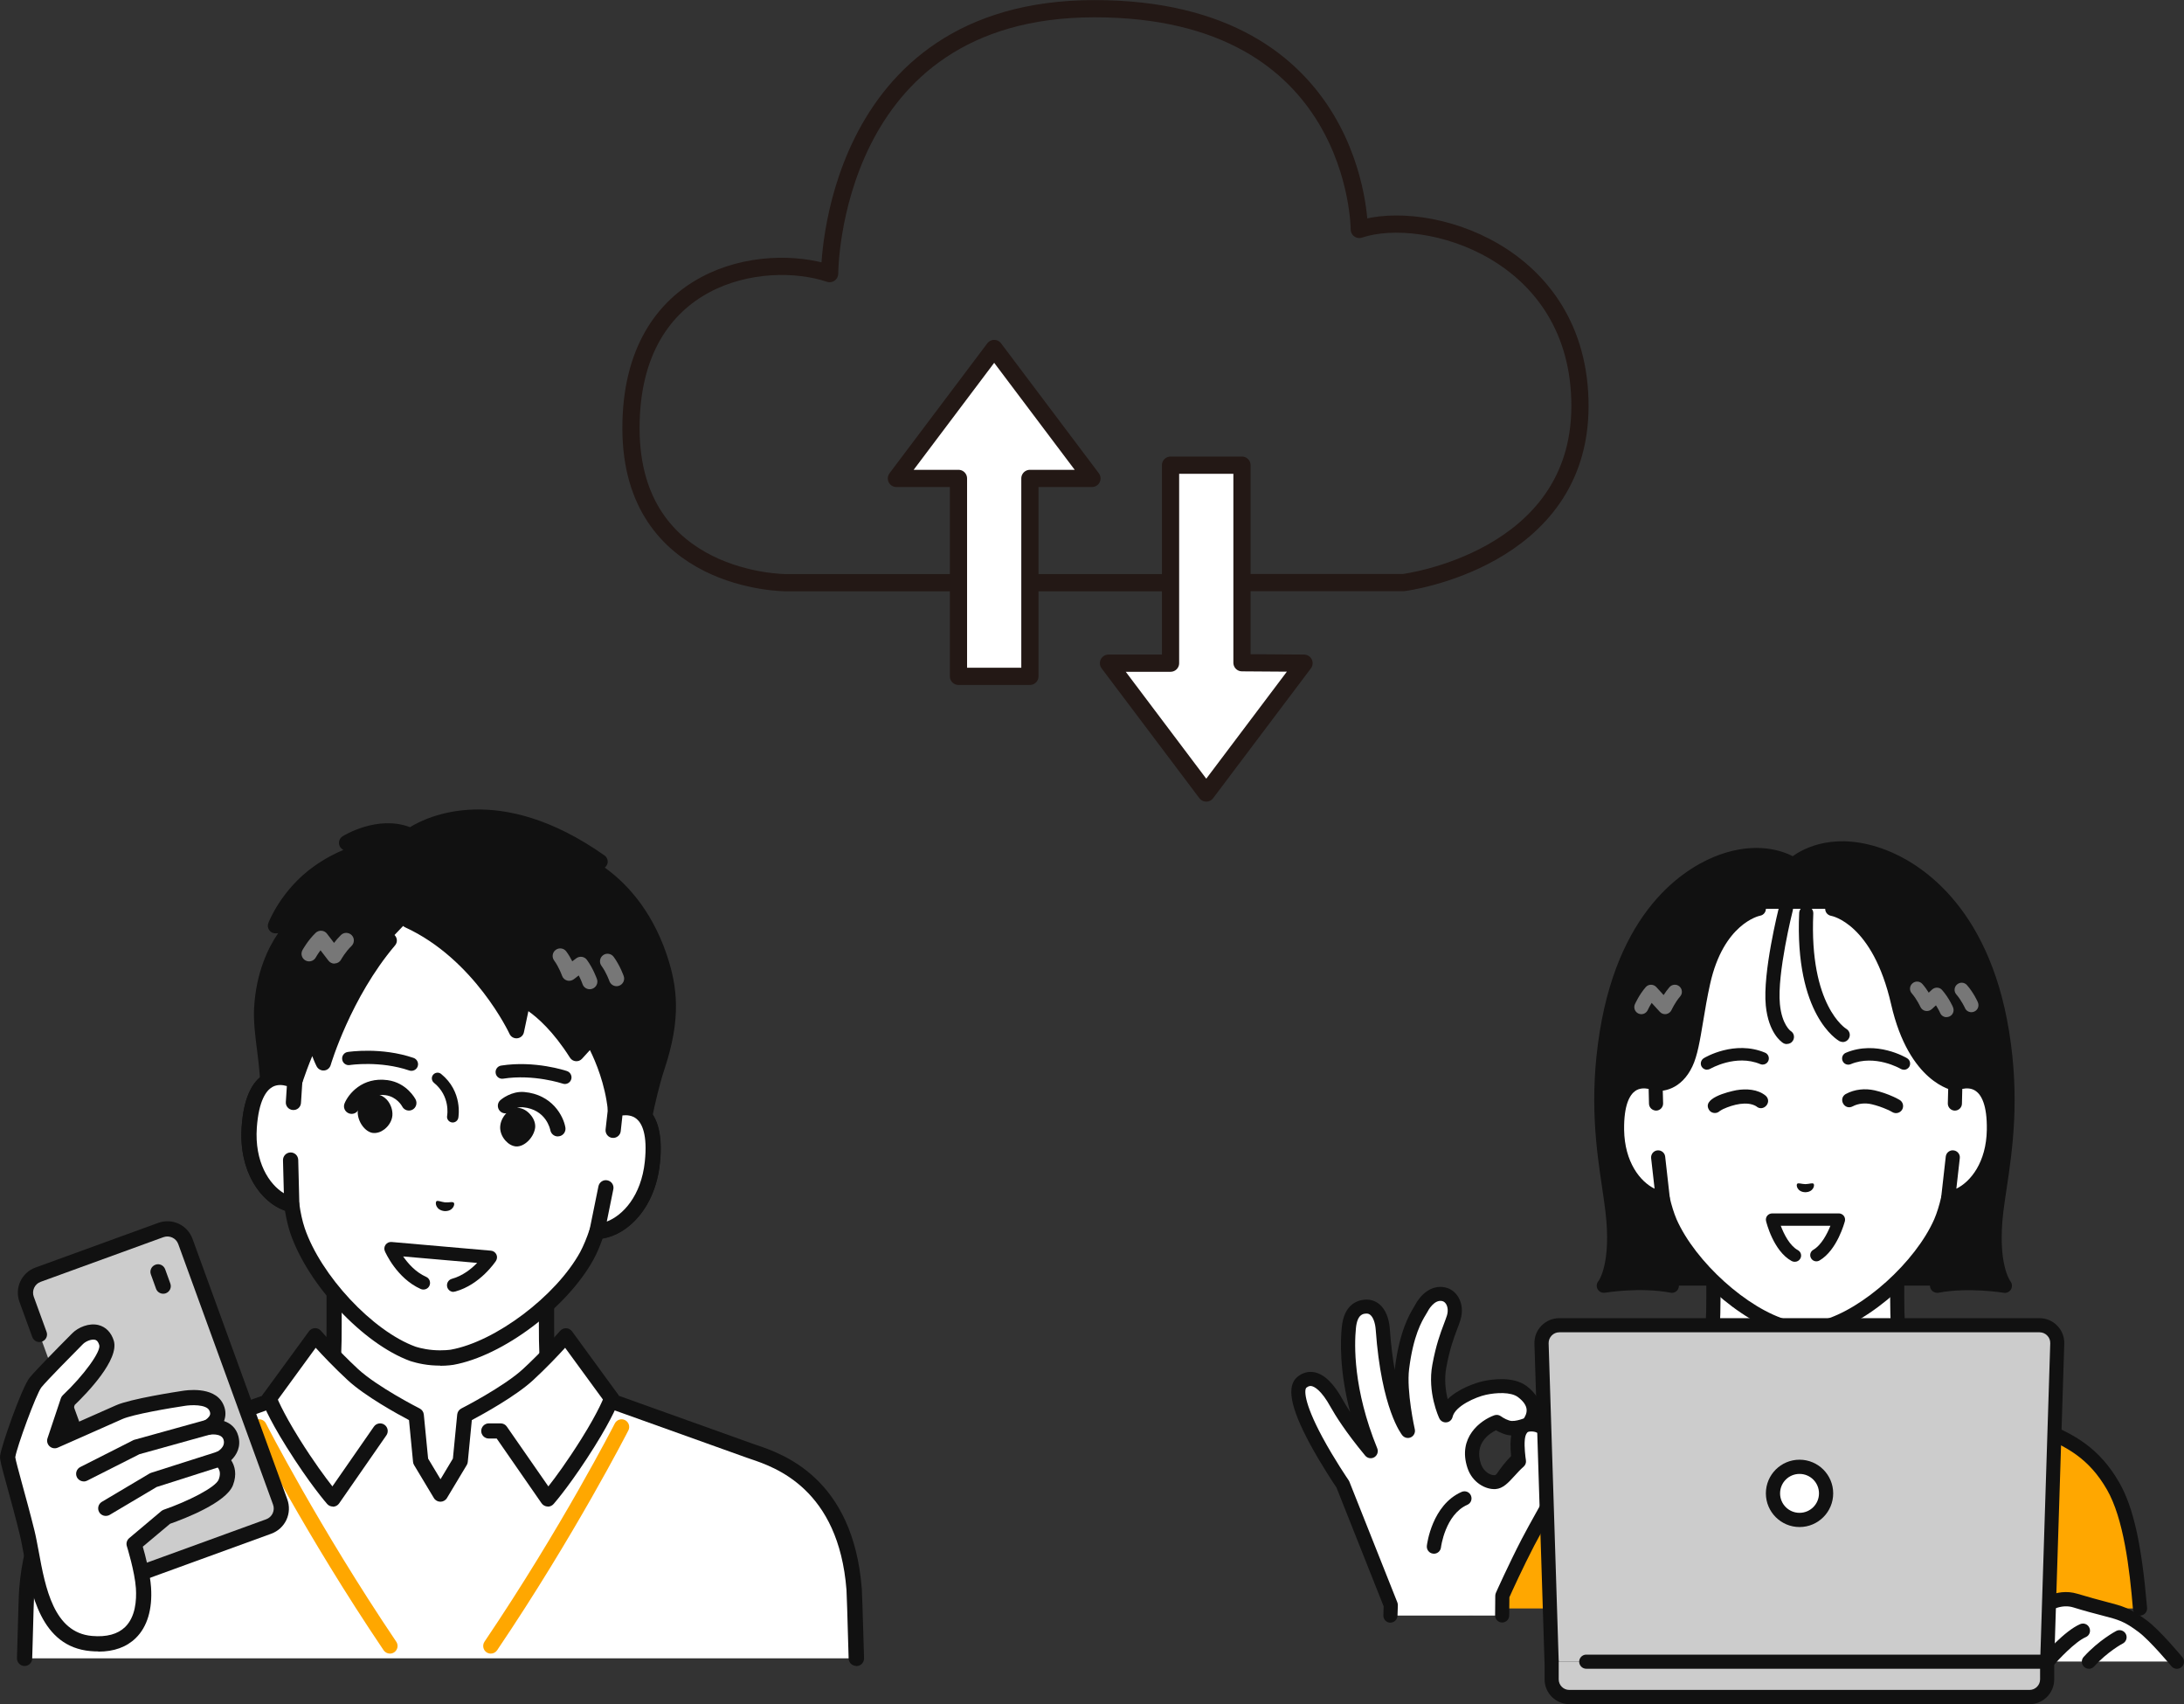 <?xml version="1.0" encoding="UTF-8"?>
<svg id="_レイヤー_2" data-name="レイヤー 2" xmlns="http://www.w3.org/2000/svg" viewBox="0 0 253.75 197.94">
  <rect x="0" y="0" width="253.75" height="197.94" fill="#333333" stroke="none"/>
  <defs>
    <style>
      .cls-1 {
        fill: #111;
      }

      .cls-2 {
        fill: #777;
      }

      .cls-3, .cls-4 {
        fill: none;
      }

      .cls-3, .cls-5 {
        stroke: #231815;
        stroke-linecap: round;
        stroke-linejoin: round;
        stroke-width: 2px;
      }

      .cls-6, .cls-5 {
        fill: #fff;
      }

      .cls-7 {
        fill: #ccc;
      }

      .cls-8 {
        fill: #ffe3d7;
      }

      .cls-9 {
        fill: #ffa9b3;
      }

      .cls-10 {
        fill: #ffa700;
      }
    </style>
  </defs>
  <g id="_レイヤー_1-2" data-name="レイヤー 1">
    <path class="cls-3" d="M145.11,67.67h17.95s20.51-2.56,20.51-20.51c0-17.95-17.95-23.08-25.64-20.51,0,0,0-25.64-30.77-25.64-30.77,0-30.77,30.77-30.77,30.77-7.69-2.56-23.08,0-23.08,17.95s17.95,17.95,17.95,17.95h53.85Z"/>
    <g>
      <polygon class="cls-5" points="126.87 55.57 115.51 40.48 104.15 55.57 111.36 55.57 111.36 78.56 119.66 78.56 119.66 55.57 126.87 55.57"/>
      <polygon class="cls-5" points="144.3 76.98 144.3 54.03 136 54.03 136 77.03 128.79 77.03 140.15 92.11 151.51 77.03 144.3 76.98"/>
    </g>
    <g>
      <g>
        <g>
          <g>
            <path class="cls-6" d="M76.51,169.22c-8.17-3.07-9.98-5.78-11.39-7.37-1.41-1.59-1.62-2.74-1.62-7.89v-16.03l-12.33,2.82-12.33-2.82v16.03c0,5.16-.21,6.3-1.62,7.89-1.41,1.59-3.22,4.3-11.39,7.37-8.16,3.07,16.21,17.75,16.21,17.75h18.28s24.37-14.69,16.21-17.75Z"/>
            <path class="cls-1" d="M60.3,187.86c-.3,0-.59-.15-.76-.43-.25-.42-.12-.96.3-1.21,6.9-4.16,17.74-11.95,17.45-15.14-.02-.18-.06-.64-1.1-1.03-7.68-2.89-9.91-5.48-11.37-7.19-.13-.15-.25-.29-.36-.42-1.67-1.88-1.85-3.38-1.85-8.48v-14.92l-11.26,2.57c-.13.03-.26.03-.39,0l-11.26-2.57v14.92c0,5.11-.18,6.61-1.85,8.48-.12.13-.24.27-.36.42-1.47,1.71-3.69,4.3-11.37,7.19-1.04.39-1.08.86-1.1,1.03-.29,3.19,10.55,10.98,17.45,15.14.42.25.55.79.3,1.21-.25.42-.79.55-1.21.3-3.14-1.89-18.77-11.59-18.3-16.81.07-.8.52-1.88,2.23-2.52,7.26-2.73,9.3-5.11,10.66-6.69.13-.16.26-.3.39-.44,1.15-1.3,1.4-2.07,1.4-7.31v-16.03c0-.27.12-.52.33-.69.21-.17.48-.23.75-.17l12.14,2.77,12.14-2.77c.26-.06.54,0,.75.17.21.17.33.42.33.69v16.03c0,5.24.25,6.01,1.4,7.31.12.14.25.29.38.44,1.35,1.58,3.4,3.96,10.66,6.69,1.71.64,2.16,1.73,2.23,2.52.48,5.22-15.16,14.92-18.3,16.81-.14.09-.3.13-.45.13Z"/>
          </g>
          <g>
            <path class="cls-6" d="M87.01,168.47h0l-15.95-5.71v-.31s-5.34-7.3-5.34-7.3c-.01.01-2.03,2.34-4.39,4.52-2.37,2.18-7.36,4.72-7.36,4.72l-.52,5.32-2.3,3.83-2.3-3.83-.52-5.32s-4.99-2.54-7.36-4.72c-2.37-2.18-4.39-4.52-4.39-4.52l-5.33,7.3.07.29c-2.81,1.01-16.03,5.74-16.03,5.74-2.44.87-11.21,3-12.22,16.14-.05.65-.14,3.99-.25,8h96.64c-.11-4.01-.2-7.35-.25-8-1.01-13.14-9.78-15.27-12.22-16.14Z"/>
            <path class="cls-1" d="M99.48,193.5c-.48,0-.87-.38-.88-.86l-.05-1.7c-.09-3.07-.16-5.73-.2-6.26-.91-11.76-8.32-14.26-11.11-15.2-.2-.07-.37-.13-.52-.18l-15.95-5.71c-.34-.12-.57-.44-.58-.8v-.04s-4.53-6.2-4.53-6.2c-.81.89-2.2,2.36-3.72,3.76-2.03,1.87-5.84,3.96-7.12,4.64l-.47,4.85c-.01.13-.05.26-.12.37l-2.3,3.83c-.16.27-.45.43-.76.43s-.6-.16-.76-.43l-2.3-3.83c-.07-.11-.11-.24-.12-.37l-.47-4.85c-1.29-.68-5.1-2.77-7.12-4.64-1.54-1.42-2.92-2.88-3.72-3.76l-4.45,6.1c.04.4-.19.78-.58.92l-16.03,5.74c-.15.05-.33.11-.52.18-2.79.94-10.21,3.44-11.11,15.2-.04.54-.12,3.19-.2,6.27l-.05,1.69c-.01.49-.41.87-.91.86-.49-.01-.87-.42-.86-.91l.05-1.69c.09-3.35.16-5.78.21-6.35,1-12.93,9.22-15.69,12.31-16.74.18-.06.35-.12.49-.17l15.44-5.53c.03-.07.06-.13.1-.19l5.33-7.3c.16-.22.41-.35.68-.36.27-.01.53.1.7.3.02.02,2.02,2.32,4.32,4.45,2.23,2.06,6.96,4.48,7.16,4.58.27.14.45.4.48.7l.5,5.12,1.44,2.4,1.44-2.4.5-5.12c.03-.3.21-.56.48-.7.05-.02,4.91-2.51,7.16-4.58,2.28-2.1,4.24-4.35,4.32-4.44.18-.2.44-.31.7-.3.27.01.52.14.68.36l5.33,7.3c.04.06.08.12.1.18l15.44,5.53c.14.05.31.11.49.17,3.09,1.04,11.31,3.81,12.31,16.74.04.58.11,3,.21,6.35l.05,1.7c.01.49-.37.89-.86.91,0,0-.02,0-.03,0Z"/>
          </g>
          <path class="cls-1" d="M38.67,174.99c-.25,0-.5-.11-.66-.3-.08-.09-2.05-2.35-4.72-6.62-2.22-3.54-2.82-5.26-2.84-5.33-.16-.46.09-.96.55-1.12.46-.16.96.09,1.12.55.01.04.6,1.65,2.67,4.97,1.65,2.64,3.04,4.5,3.83,5.51l4.82-6.94c.28-.4.83-.5,1.23-.22.4.28.5.83.22,1.23l-5.49,7.91c-.15.22-.4.36-.68.38-.02,0-.03,0-.05,0Z"/>
          <path class="cls-1" d="M63.65,174.99c-.3,0-.58-.16-.74-.4l-5.2-7.5h-.92c-.49,0-.88-.4-.88-.88s.4-.88.88-.88h1.38c.29,0,.56.14.72.38l4.82,6.94c.8-1.01,2.18-2.88,3.83-5.51,2.09-3.33,2.66-4.95,2.67-4.97.16-.46.66-.7,1.12-.54.46.16.7.66.55,1.12-.02.07-.62,1.79-2.84,5.33-2.51,4.01-4.4,6.25-4.69,6.58-.17.21-.42.34-.7.34Z"/>
          <g>
            <path class="cls-10" d="M45.3,192.07c-.28,0-.56-.14-.73-.39-9.03-13.37-15.19-25.42-15.25-25.54-.22-.43-.05-.97.39-1.19.43-.22.97-.05,1.19.39.06.12,6.18,12.07,15.14,25.35.27.4.17.95-.24,1.23-.15.1-.32.15-.49.15Z"/>
            <path class="cls-10" d="M57.02,192.07c-.17,0-.34-.05-.49-.15-.4-.27-.51-.82-.24-1.23,8.97-13.28,15.08-25.23,15.14-25.35.22-.43.75-.61,1.19-.39.43.22.61.75.39,1.19-.06.12-6.22,12.17-15.25,25.54-.17.25-.45.39-.73.39Z"/>
          </g>
        </g>
        <g>
          <g>
            <g>
              <path class="cls-6" d="M71.5,128.83s0,0,0,0l.84-9.58c.24-2.76-.21-5.55-1.33-8.08-2.14-4.85-6.8-10.68-15.65-11.5h-.15c-8.85-.75-14.46,4.19-17.4,8.59-1.54,2.31-2.47,4.97-2.71,7.73l-.84,9.58s0,0,0,0c-1.99-.96-4.86-.7-5.29,5.35-.38,5.36,2.59,8.5,4.94,9.01h0c.15,1.04.36,2.07.66,2.99,1.97,5.8,8.13,12.4,13.38,14.33,0,0,.94.34,2.26.45,1.33.12,2.31-.05,2.31-.05,5.51-.99,12.71-6.42,15.66-11.79.46-.86.85-1.83,1.17-2.83h0c2.4-.09,5.87-2.67,6.43-8.01.63-6.03-2.15-6.79-4.28-6.19Z"/>
              <path class="cls-1" d="M51.14,158.62c-.31,0-.65-.01-1.01-.04-1.42-.12-2.44-.49-2.49-.5-5.49-2.02-11.86-8.83-13.92-14.87-.25-.76-.45-1.63-.61-2.58-2.81-.98-5.4-4.55-5.03-9.77.22-3.16,1.12-5.22,2.67-6.11.8-.46,1.74-.59,2.72-.37l.74-8.46c.26-2.91,1.24-5.73,2.86-8.14,2.49-3.72,8.16-9.83,18.21-8.99h.16c10.05.94,14.57,7.94,16.38,12.03,1.17,2.66,1.65,5.6,1.4,8.52l-.74,8.46c1-.04,1.9.24,2.61.84,1.37,1.15,1.9,3.34,1.57,6.49-.54,5.2-3.72,8.27-6.65,8.74-.32.91-.67,1.72-1.05,2.42-3.08,5.61-10.54,11.21-16.29,12.24-.04,0-.64.11-1.53.11ZM32.56,126.03c-.3,0-.62.06-.92.24-.7.4-1.57,1.55-1.8,4.71-.35,4.87,2.27,7.66,4.24,8.08.36.08.64.37.69.74.15,1.08.36,2.03.63,2.84,1.87,5.51,7.88,11.95,12.85,13.77,0,0,.85.3,2.04.4,1.18.1,2.08-.04,2.08-.04,5.2-.93,12.23-6.23,15.04-11.34.39-.74.77-1.64,1.11-2.68.11-.35.44-.59.81-.61,2.01-.07,5.08-2.36,5.58-7.22.33-3.16-.34-4.44-.95-4.95-.71-.6-1.69-.44-2.21-.29-.28.08-.58.02-.8-.17-.22-.18-.34-.47-.32-.76l.84-9.58c.23-2.62-.21-5.26-1.26-7.65-1.65-3.74-5.77-10.13-14.92-10.97h-.15c-9.15-.77-14.32,4.81-16.59,8.2-1.45,2.17-2.34,4.7-2.57,7.32l-.84,9.58c-.03.29-.19.55-.44.69-.25.14-.56.15-.82.03-.31-.15-.8-.33-1.31-.33Z"/>
            </g>
            <g>
              <path class="cls-1" d="M67.65,100.31s.64-.47,2.06-.21c-13.41-9.44-21.99-3.01-21.99-3.01-3.52-1.65-7.48.82-7.48.82l1.69,1.06s-2.32.5-4.98,2.4c-3.6,2.57-4.97,6.16-4.97,6.16l2.3-.13s-3.54,3.16-3.9,9.77c-.12,2.24.49,5.25.65,7.54.21,3.06.01,5.12.01,5.12l3.2-4.26c.68-2,1.42-3.81,2.19-5.44.43,2,1.13,3.35,1.13,3.35,0,0,2.31-7.94,7.66-14.23l2.22-2.33c8.47,3.89,12.56,12.81,12.56,12.81l.77-3.66s2.93,1.17,6.19,6.31l1.76-1.92s2.28,3.69,2.77,8.37l2.79,4.05s.83-5.24,2.06-8.97c1.87-5.64,1.45-9.13.27-12.66-2.85-8.5-8.97-10.93-8.97-10.93Z"/>
              <path class="cls-1" d="M74.29,133.76c-.29,0-.56-.14-.73-.38l-2.79-4.05c-.08-.12-.14-.26-.15-.41-.32-3-1.4-5.58-2.08-6.95l-.92,1.01c-.19.2-.45.31-.73.28-.27-.02-.52-.17-.67-.41-1.95-3.08-3.78-4.66-4.83-5.4l-.52,2.46c-.08.37-.39.65-.77.69-.38.04-.74-.16-.9-.51-.04-.09-4.07-8.68-12.13-12.38-.44-.2-.64-.73-.43-1.17.2-.44.73-.64,1.17-.43,6.15,2.82,10.03,8.12,11.82,11.09l.28-1.32c.05-.25.22-.47.45-.6.23-.12.5-.14.74-.04.12.05,2.86,1.18,5.98,5.7l1-1.09c.19-.2.46-.31.73-.28.28.03.52.18.67.42.1.16,2.32,3.8,2.87,8.52l1.44,2.09c.36-1.89.96-4.69,1.72-6.98,1.79-5.4,1.43-8.64.27-12.1-2.68-8.02-8.4-10.37-8.46-10.39-.3-.12-.51-.39-.55-.71-.04-.32.1-.64.36-.82.02-.02.05-.04.1-.07-11.52-7.05-18.67-1.96-18.99-1.73-.26.19-.61.23-.9.09-1.88-.88-3.95-.39-5.28.12l.33.21c.3.19.46.55.4.9-.06.35-.33.63-.68.71-.02,0-2.19.49-4.65,2.25-2.03,1.45-3.32,3.27-4.01,4.48l.78-.05c.38-.02.72.2.87.54.14.35.05.75-.23,1-.03.03-3.28,3.03-3.6,9.16-.07,1.34.14,3.03.35,4.67.12.98.24,1.9.3,2.76.06.9.09,1.72.1,2.43l1.45-1.93c.64-1.87,1.37-3.68,2.18-5.4.16-.34.52-.54.9-.5.38.04.68.32.76.69.07.33.15.64.23.93,1.1-2.88,3.35-7.88,7.02-12.19.32-.37.87-.42,1.24-.1.37.32.42.87.1,1.24-5.15,6.07-7.46,13.83-7.48,13.9-.1.35-.4.6-.76.63-.36.03-.7-.16-.87-.48-.02-.03-.24-.47-.51-1.19-.43,1.03-.82,2.09-1.19,3.17-.03.09-.07.17-.13.25l-3.2,4.26c-.24.32-.66.44-1.02.29-.37-.14-.6-.51-.56-.91,0-.02.19-2.03-.01-4.97-.06-.81-.17-1.71-.29-2.66-.22-1.71-.44-3.48-.36-4.99.23-4.2,1.67-7.08,2.8-8.72l-.27.02c-.3.02-.59-.12-.76-.36-.18-.24-.22-.56-.11-.84.06-.16,1.51-3.88,5.28-6.57,1.29-.92,2.5-1.53,3.44-1.92l-.11-.07c-.26-.16-.41-.44-.41-.75s.16-.59.41-.75c.17-.11,4.08-2.51,7.85-1.07,1.97-1.22,10.35-5.34,22.59,3.28.34.24.47.68.31,1.06-.06.14-.16.26-.27.36,2.16,1.54,5.35,4.61,7.21,10.16,1.24,3.71,1.67,7.37-.27,13.22-1.2,3.63-2.02,8.78-2.03,8.83-.06.36-.32.64-.68.72-.07.01-.13.02-.2.02Z"/>
            </g>
            <g>
              <path class="cls-6" d="M28.96,130.91c-.38,5.36,2.59,8.5,4.94,9.01l-.13-5.17.33-6.71.16-2.48c-1.99-.96-4.86-.7-5.29,5.35Z"/>
              <path class="cls-1" d="M33.9,140.81c-.06,0-.12,0-.19-.02-3.03-.65-6.03-4.35-5.63-9.93.22-3.16,1.12-5.22,2.67-6.11,1.12-.65,2.49-.63,3.88.03.32.16.52.49.5.85l-.16,2.48c-.03.49-.45.86-.94.82-.49-.03-.86-.45-.82-.94l.12-1.84c-.5-.15-1.13-.21-1.69.11-.7.4-1.57,1.55-1.8,4.71-.28,4,1.43,6.59,3.14,7.63l-.1-3.83c-.01-.49.37-.89.86-.91.5-.01.89.37.91.86l.13,5.17c0,.27-.11.53-.32.7-.16.13-.36.2-.56.2Z"/>
            </g>
            <g>
              <path class="cls-6" d="M71.5,128.83l-.28,2.47-.84,6.67-1.03,5.06c2.4-.09,5.87-2.67,6.43-8.01.63-6.03-2.15-6.79-4.28-6.19Z"/>
              <path class="cls-1" d="M69.36,143.91c-.26,0-.5-.11-.67-.31-.18-.21-.25-.48-.19-.75l1.03-5.06c.1-.48.56-.79,1.04-.69.48.1.79.56.69,1.04l-.76,3.75c1.87-.72,4-2.98,4.42-6.97.33-3.16-.34-4.44-.95-4.95-.5-.42-1.13-.47-1.65-.41l-.2,1.83c-.05.48-.49.83-.98.78-.48-.05-.83-.49-.78-.98l.28-2.47c.04-.36.29-.65.64-.75,1.48-.42,2.84-.19,3.83.64,1.37,1.15,1.9,3.34,1.57,6.49-.58,5.57-4.18,8.69-7.27,8.8-.01,0-.02,0-.03,0Z"/>
            </g>
            <g>
              <path class="cls-2" d="M71.64,114.55c-.37,0-.71-.23-.84-.6,0,0-.34-.98-.92-1.77-.29-.39-.2-.95.19-1.23.39-.29.94-.2,1.23.19.74,1.01,1.15,2.19,1.17,2.24.16.46-.09.96-.55,1.12-.09.03-.19.05-.29.05Z"/>
              <path class="cls-2" d="M68.51,114.9c-.37,0-.71-.23-.83-.6h0s-.16-.46-.44-1l-.57.44c-.23.17-.52.23-.79.15-.27-.08-.49-.29-.58-.56,0,0-.34-.98-.92-1.77-.29-.39-.2-.95.19-1.23.39-.29.95-.2,1.23.19.28.38.51.78.69,1.14l.45-.34c.19-.15.43-.21.66-.18.24.03.45.16.59.35.74,1.01,1.15,2.19,1.17,2.24.16.46-.09.96-.55,1.12-.09.03-.19.05-.29.05Z"/>
              <path class="cls-2" d="M38.86,111.93c-.27,0-.53-.13-.7-.35l-.92-1.2c-.34.45-.55.83-.55.83-.24.43-.77.58-1.2.35-.43-.24-.58-.77-.35-1.2.03-.05.63-1.14,1.54-2.01.18-.17.43-.26.68-.24.25.02.48.14.63.34l.82,1.07c.23-.3.5-.62.81-.92.35-.34.91-.32,1.25.03.34.35.32.91-.03,1.25-.71.68-1.21,1.57-1.21,1.58-.14.26-.41.43-.71.45-.02,0-.04,0-.07,0Z"/>
            </g>
          </g>
          <g>
            <path class="cls-1" d="M47.8,124.38c-.08,0-.17-.01-.25-.04-3.4-1.16-6.88-.64-6.91-.63-.42.07-.82-.22-.88-.64-.07-.42.22-.82.64-.88.16-.02,3.89-.59,7.65.69.4.14.62.58.48.98-.11.32-.41.52-.73.52Z"/>
            <path class="cls-1" d="M52.6,130.38s-.08,0-.12-.01c-.36-.07-.6-.41-.53-.77.02-.09.38-2.28-1.53-3.83-.28-.23-.33-.65-.1-.93.23-.28.65-.33.93-.1,2.54,2.06,2.02,4.98,2,5.1-.06.32-.34.54-.65.54Z"/>
            <path class="cls-1" d="M65.64,125.91c-.08,0-.17-.01-.25-.04-.03-.01-3.38-1.13-6.92-.58-.42.07-.82-.22-.88-.64-.07-.42.22-.82.64-.88,3.92-.61,7.5.59,7.65.64.4.14.62.58.48.98-.11.32-.41.52-.73.52Z"/>
            <path class="cls-1" d="M50.69,139.54c.16-.15.52.06,1.02.12.5.03.9-.12,1.03.06.13.18-.11,1.01-1.11.95-1-.11-1.09-.97-.93-1.13Z"/>
            <g>
              <path class="cls-6" d="M49.18,149.02l3.51.26c2.62-.72,4.27-3.23,4.27-3.23l-11.55-1.01s1.23,2.85,3.76,3.98Z"/>
              <path class="cls-1" d="M52.7,150.06c-.34,0-.65-.23-.74-.57-.11-.41.13-.84.54-.95,1.25-.34,2.27-1.16,2.94-1.85l-8.6-.75c.56.81,1.45,1.83,2.67,2.37.39.17.56.63.39,1.02-.17.39-.63.56-1.02.39-2.78-1.24-4.1-4.25-4.16-4.38-.11-.25-.08-.54.08-.76.16-.22.42-.34.69-.32l11.55,1.01c.27.02.51.19.63.43.12.24.1.53-.05.76-.07.11-1.84,2.76-4.71,3.55-.07.02-.14.03-.2.03Z"/>
            </g>
            <path class="cls-1" d="M42.31,127.71c.46-.39,1.01-.6,1.52-.57.39.02.78.24,1.11.59.45.49.7,1.2.65,1.84-.05.59-.39,1.18-.91,1.59-.41.32-.86.47-1.29.44-.01,0-.03,0-.04,0-.93-.1-1.82-1.33-1.79-2.48.01-.48.29-1.01.75-1.4Z"/>
            <path class="cls-1" d="M40.85,129.38c-.11,0-.23-.02-.34-.07-.45-.19-.66-.69-.48-1.14.45-1.11,2.07-3.1,4.99-2.71,2.25.3,3.23,2.17,3.27,2.25.22.43.05.97-.38,1.19-.43.22-.96.05-1.18-.38-.03-.06-.63-1.14-1.94-1.31-2.24-.3-3.04,1.43-3.12,1.63-.14.34-.47.54-.82.54Z"/>
            <path class="cls-1" d="M61.66,129.51c-.38-.47-.89-.77-1.39-.82-.39-.04-.81.1-1.19.39-.53.41-.9,1.06-.96,1.7-.06.59.17,1.23.62,1.72.34.38.77.62,1.19.66.01,0,.03,0,.04,0,.93.06,2.02-.99,2.2-2.13.07-.48-.11-1.04-.5-1.51Z"/>
            <path class="cls-1" d="M64.81,132c-.42,0-.79-.3-.87-.73-.02-.09-.48-2.42-3.2-2.66-.75-.07-1.44.51-1.45.51-.37.31-.93.26-1.24-.11-.31-.37-.27-.92.1-1.24.13-.11,1.28-1.05,2.75-.93,3.28.29,4.57,2.82,4.79,4.12.08.48-.24.94-.72,1.02-.05,0-.1.01-.15.01Z"/>
          </g>
        </g>
      </g>
      <g>
        <g>
          <g>
            <path class="cls-7" d="M21.55,144.19c-.42-1.15-1.7-1.75-2.85-1.33l-14.27,5.19c-1.15.42-1.75,1.7-1.33,2.85l1.49,4.09,2.07,5.69,7.45,20.47c.42,1.15,1.7,1.75,2.85,1.33l14.27-5.19c1.15-.42,1.75-1.7,1.33-2.85l-11.01-30.25Z"/>
            <path class="cls-1" d="M16.19,183.5c-.45,0-.89-.1-1.31-.29-.75-.35-1.32-.97-1.61-1.75l-7.45-20.47c-.17-.46.07-.96.53-1.13.46-.17.96.07,1.13.53l7.45,20.47c.12.34.37.61.69.76.32.15.69.17,1.03.04l14.27-5.19c.34-.12.61-.37.76-.69.15-.32.17-.69.04-1.03l-11.01-30.25c-.25-.69-1.02-1.05-1.72-.8l-14.27,5.19c-.69.25-1.05,1.02-.8,1.72l1.49,4.09c.17.46-.07.96-.53,1.13-.46.17-.96-.07-1.13-.53l-1.49-4.09c-.59-1.61.25-3.4,1.86-3.98l14.27-5.19c1.61-.59,3.4.25,3.98,1.86l11.01,30.25c.28.78.25,1.62-.1,2.38-.35.75-.97,1.32-1.75,1.61l-14.27,5.19c-.35.13-.71.19-1.06.19Z"/>
          </g>
          <path class="cls-1" d="M18.96,150.27c-.36,0-.7-.22-.83-.58l-.6-1.66c-.17-.46.07-.96.53-1.13.46-.17.96.07,1.13.53l.6,1.66c.17.46-.07.96-.53,1.13-.1.04-.2.05-.3.05Z"/>
        </g>
        <g>
          <g>
            <path class="cls-6" d="M16.66,184.42c-.14-2.06-1.09-5.09-1.09-5.09l3.73-3.14s6.21-2.16,6.93-4.03c.71-1.87-.74-2.7-.74-2.7,0,0,1.78-.8,1.33-2.45-.45-1.65-2.66-1.24-2.66-1.24,0,0,1.73-.87.93-2.38-.8-1.51-3.81-.97-3.81-.97,0,0-5.84.88-7.45,1.6-1.88.85-7.48,3.3-7.48,3.3l1.55-4.64s5.06-4.8,4.47-6.73c-.6-1.95-2.61-1.23-3.35-.48-.74.75-4.11,4.15-4.89,5.08-.77.94-3.17,7.68-3.24,8.63-.04.53,1.19,4.4,2.26,8.77,1.02,4.18,1.31,12.39,7.46,12.93,4.52.4,6.33-2.46,6.06-6.48Z"/>
            <path class="cls-1" d="M11.42,191.82c-.29,0-.59-.01-.9-.04-5.78-.51-6.93-6.71-7.76-11.24-.16-.86-.31-1.68-.48-2.36-.49-2-1.01-3.9-1.43-5.42-.71-2.58-.88-3.23-.84-3.63.09-1.07,2.54-8.02,3.44-9.12.67-.81,3.03-3.22,4.75-4.95l.19-.19c.68-.69,1.95-1.24,3.06-.96.84.21,1.47.85,1.77,1.81.67,2.19-3.11,6.1-4.54,7.47l-.85,2.54c1.81-.8,4.47-1.97,5.65-2.5,1.67-.75,7.07-1.58,7.68-1.67.35-.06,3.65-.6,4.72,1.43.33.62.4,1.28.21,1.89-.02.06-.04.12-.06.18.73.25,1.4.77,1.66,1.74.34,1.24-.19,2.19-.83,2.81.43.67.69,1.64.21,2.89-.77,2.03-5.6,3.89-7.31,4.49l-3.17,2.66c.29,1,.85,3.11.96,4.73h0c.17,2.54-.44,4.58-1.77,5.88-1.07,1.05-2.53,1.58-4.35,1.58ZM1.77,169.24c.04.34.42,1.72.78,3.05.42,1.54.95,3.45,1.45,5.47.18.73.33,1.57.5,2.46.77,4.19,1.74,9.41,6.18,9.8,1.7.15,3-.2,3.86-1.04,1.2-1.17,1.34-3.1,1.25-4.5h0c-.13-1.93-1.04-4.86-1.05-4.88-.11-.34,0-.71.27-.94l3.73-3.14c.08-.07.18-.12.28-.16,2.8-.97,6.04-2.59,6.39-3.51.44-1.15-.32-1.6-.35-1.61-.29-.16-.46-.48-.44-.81.02-.33.22-.63.52-.76.11-.05,1.08-.54.84-1.42-.23-.84-1.63-.61-1.65-.6-.43.08-.86-.17-1-.59-.14-.42.05-.87.44-1.07.13-.07.53-.34.63-.66.03-.1.05-.25-.09-.52-.37-.7-2.13-.64-2.87-.51-1.62.24-6.02.98-7.25,1.54-1.86.84-7.43,3.28-7.48,3.31-.32.14-.69.08-.95-.16-.26-.24-.35-.6-.24-.93l1.55-4.64c.05-.14.12-.26.23-.36,2.44-2.31,4.46-5.09,4.23-5.83-.16-.53-.41-.59-.5-.61-.41-.1-1.07.18-1.38.49l-.19.19c-.98.99-3.95,3.99-4.64,4.83-.6.73-2.9,7.05-3.04,8.11Z"/>
          </g>
          <g>
            <polygon class="cls-6" points="9.73 171.19 24.16 165.78 15.87 168.08 9.73 171.19"/>
            <path class="cls-1" d="M9.73,172.07c-.32,0-.63-.18-.79-.48-.22-.43-.05-.97.39-1.19l6.14-3.11c.05-.03.11-.05.16-.06l8.29-2.3c.47-.13.96.14,1.09.61.13.47-.14.96-.61,1.09l-8.2,2.28-6.07,3.07c-.13.06-.26.1-.4.1Z"/>
          </g>
          <g>
            <polygon class="cls-6" points="12.29 175.2 25.49 169.47 17.83 171.91 12.29 175.2"/>
            <path class="cls-1" d="M12.29,176.08c-.3,0-.59-.15-.76-.43-.25-.42-.11-.96.31-1.21l5.54-3.29c.06-.03.12-.06.18-.08l7.66-2.44c.46-.15.96.11,1.11.57.15.46-.11.96-.57,1.11l-7.56,2.41-5.46,3.24c-.14.08-.3.12-.45.12Z"/>
          </g>
        </g>
      </g>
    </g>
    <g>
      <g>
        <g>
          <g>
            <path class="cls-6" d="M209.76,138.48l-10.68-2.63v14.94c0,4.81-.4,6.7-1.72,8.18-1.32,1.48-3.62,3.19-11.23,6.05-7.61,2.86,15.11,16.55,15.11,16.55h17.04s22.72-13.69,15.11-16.55c-7.62-2.86-9.92-4.57-11.23-6.05-1.32-1.48-1.72-3.38-1.72-8.18v-14.94l-10.68,2.63Z"/>
            <path class="cls-1" d="M218.28,182.39c-.28,0-.55-.14-.71-.4-.23-.39-.11-.89.28-1.13,6.43-3.88,16.54-11.14,16.27-14.11-.01-.16-.05-.6-1.02-.96-7.46-2.81-10.02-4.54-11.56-6.27-1.48-1.66-1.93-3.7-1.93-8.73v-13.89l-9.66,2.38c-.13.03-.26.03-.39,0l-9.66-2.38v13.89c0,5.03-.45,7.07-1.93,8.73-1.54,1.74-4.1,3.47-11.56,6.27-.97.36-1.01.8-1.02.96-.27,2.98,9.83,10.24,16.27,14.11.39.23.51.74.28,1.13-.23.39-.74.51-1.13.28-2.93-1.76-17.5-10.81-17.06-15.67.07-.74.48-1.75,2.08-2.35,7.57-2.85,9.72-4.48,10.91-5.83,1.16-1.3,1.51-3.09,1.51-7.64v-14.94c0-.25.12-.49.32-.65.2-.16.46-.21.7-.15l10.48,2.58,10.48-2.58c.24-.06.5,0,.7.15.2.16.32.39.32.65v14.94c0,4.55.35,6.33,1.51,7.64,1.19,1.34,3.34,2.98,10.91,5.83,1.6.6,2.01,1.61,2.08,2.35.45,4.87-14.13,13.91-17.06,15.67-.13.08-.28.12-.42.12Z"/>
          </g>
          <g>
            <g>
              <path class="cls-10" d="M245.5,172.59c-2.19-3.79-4.95-5.37-8.74-6.79l-4.83-1.92c-1.65-.68-6.27-2.26-6.27-2.26,0,0-6.49,4.37-15.9,4.37s-15.9-4.37-15.9-4.37c0,0-4.62,1.58-6.27,2.26l-4.83,1.92c-3.79,1.42-6.54,2.99-8.74,6.79-1.82,3.15-2.63,8.2-3.14,14.24h77.76c-.5-6.05-1.31-11.09-3.14-14.24Z"/>
              <path class="cls-1" d="M248.64,187.66c-.42,0-.78-.32-.82-.75-.39-4.71-1.09-10.55-3.03-13.9-2.04-3.54-4.6-5.03-8.31-6.43l-4.85-1.93c-1.35-.55-4.73-1.73-5.86-2.12-1.5.92-7.58,4.29-16.01,4.29s-14.5-3.37-16.01-4.29c-1.13.39-4.52,1.57-5.85,2.11l-4.84,1.92c-3.73,1.4-6.28,2.9-8.33,6.43-1.94,3.35-2.64,9.19-3.03,13.9-.04.45-.44.79-.89.75-.45-.04-.79-.44-.75-.89.61-7.35,1.58-11.71,3.24-14.59,2.28-3.94,5.2-5.66,9.16-7.14l4.82-1.92c1.65-.68,6.12-2.21,6.31-2.27.24-.08.51-.05.73.1.06.04,6.41,4.23,15.44,4.23s15.38-4.19,15.44-4.23c.21-.14.48-.18.73-.1.19.06,4.66,1.6,6.32,2.28l4.82,1.92c3.95,1.48,6.86,3.19,9.14,7.14,1.66,2.87,2.63,7.24,3.25,14.59.04.45-.3.85-.75.89-.02,0-.05,0-.07,0Z"/>
            </g>
            <circle class="cls-1" cx="209.76" cy="172.61" r=".82"/>
            <g>
              <g>
                <path class="cls-6" d="M219.43,186.42c-.45,0-.82-.37-.82-.82v-17.41c0-.45.37-.82.82-.82s.82.37.82.82v17.41c0,.45-.37.82-.82.82Z"/>
                <path class="cls-6" d="M223.54,186.42c-.45,0-.82-.37-.82-.82v-17.41c0-.45.37-.82.82-.82s.82.37.82.82v17.41c0,.45-.37.82-.82.82Z"/>
                <path class="cls-6" d="M227.65,186.42c-.45,0-.82-.37-.82-.82v-20.72c0-.45.37-.82.82-.82s.82.37.82.82v20.72c0,.45-.37.82-.82.82Z"/>
              </g>
              <g>
                <path class="cls-6" d="M191.87,186.42c-.45,0-.82-.37-.82-.82v-20.72c0-.45.37-.82.82-.82s.82.37.82.82v20.72c0,.45-.37.82-.82.82Z"/>
                <path class="cls-6" d="M195.98,186.42c-.45,0-.82-.37-.82-.82v-17.41c0-.45.37-.82.82-.82s.82.37.82.82v17.41c0,.45-.37.82-.82.82Z"/>
                <path class="cls-6" d="M200.1,186.42c-.45,0-.82-.37-.82-.82v-17.41c0-.45.37-.82.82-.82s.82.37.82.82v17.41c0,.45-.37.82-.82.82Z"/>
              </g>
            </g>
            <circle class="cls-1" cx="209.76" cy="182.89" r=".82"/>
            <g>
              <path class="cls-9" d="M206.88,169.62l3.05-1.43h1.57l4.95,6.23,13.33-11.35-4.8-5.36c-5.24,3.92-15.22,8.29-15.22,8.29,0,0-7.48-3.14-15.22-8.29-1.93,2.15-4.8,5.36-4.8,5.36l13.33,11.35,3.81-4.8Z"/>
              <path class="cls-1" d="M216.45,175.24s-.05,0-.08,0c-.22-.02-.43-.13-.56-.31l-4.7-5.92h-1.17c-.45,0-.82-.37-.82-.82s.37-.82.82-.82h1.57c.25,0,.49.11.64.31l4.42,5.56,12.04-10.25-3.74-4.18c-5.36,3.8-14.38,7.77-14.77,7.94-.21.09-.44.09-.65,0-.07-.03-7.26-3.07-14.76-7.97l-3.76,4.2,12.04,10.25,3.28-4.13c.28-.36.8-.42,1.16-.13.36.28.42.8.13,1.16l-3.81,4.8c-.14.17-.34.29-.56.31-.22.02-.44-.05-.61-.19l-13.33-11.35c-.17-.14-.27-.35-.29-.57-.02-.22.06-.44.21-.6l4.8-5.36c.27-.3.73-.36,1.07-.14,6.68,4.45,13.25,7.41,14.76,8.07,1.75-.79,10.15-4.63,14.73-8.05.34-.26.82-.21,1.11.11l4.8,5.36c.15.17.22.38.21.6-.01.22-.12.43-.29.57l-13.33,11.35c-.15.13-.34.2-.53.2Z"/>
            </g>
          </g>
        </g>
        <g>
          <g>
            <g>
              <path class="cls-1" d="M232.63,119.92c-1.96-12.14-8.07-18.23-13.73-20.42-6.81-2.64-10.52.93-10.52.93,0,0-3.09-2.26-8.27-.4-5.38,1.93-11.45,7.75-13.41,19.89-1.53,9.44.1,15.95.67,20.71.79,6.63-1.01,8.7-1.01,8.7,0,0,4.17-.71,7.9,0h30.8c3.74-.71,7.9,0,7.9,0,0,0-1.8-2.07-1.01-8.7.57-4.76,2.19-11.27.67-20.71Z"/>
              <path class="cls-1" d="M225.06,150.16c-.39,0-.73-.27-.81-.67-.09-.45.21-.88.65-.96,2.46-.47,5.05-.35,6.65-.2-.47-1.39-.89-3.83-.42-7.8.1-.87.24-1.81.39-2.79.67-4.49,1.51-10.09.28-17.69-2.28-14.12-10-18.54-13.22-19.78-6.2-2.4-9.52.63-9.65.76-.29.27-.73.3-1.05.07-.11-.08-2.84-1.96-7.51-.29-3.12,1.12-10.61,5.22-12.87,19.25-1.23,7.6-.39,13.19.28,17.69.15.99.29,1.92.39,2.79.47,3.97.06,6.41-.42,7.8,1.6-.15,4.2-.27,6.65.2.45.08.74.52.65.96-.08.45-.52.74-.96.65-3.55-.68-7.57,0-7.61,0-.34.06-.68-.1-.86-.41-.17-.3-.13-.68.1-.94,0,0,1.53-2.01.81-8.07-.1-.85-.24-1.77-.38-2.74-.65-4.36-1.55-10.34-.28-18.19,2.41-14.89,10.55-19.32,13.94-20.53,4.3-1.54,7.29-.43,8.48.18,1.29-.93,5.03-2.97,10.89-.7,3.48,1.35,11.83,6.09,14.25,21.06,1.27,7.85.37,13.83-.28,18.19-.15.97-.28,1.89-.39,2.74-.72,6.06.81,8.06.82,8.08.21.27.24.64.07.94-.17.29-.5.46-.84.4-.04,0-4.07-.68-7.61,0-.05,0-.1.01-.15.01Z"/>
            </g>
            <g>
              <path class="cls-6" d="M231.67,131.26c.08-4.9-1.9-5.91-3.68-5.61-.23.14-.5.22-.8.22,0,0-4.68-.7-6.67-9.41-2.33-10.18-7.64-10.9-7.64-10.9h-8.53s-4.75.9-6.46,8.52c-.91,4.06-1.13,7.58-2.01,9.45-1.34,2.83-3.55,2.33-3.55,2.33h0s0,0,0,0c-1.93-.73-4.57-.26-4.48,5.4.08,5.01,3.09,7.69,5.32,7.96.22.96.5,1.89.86,2.72,2.3,5.23,8.56,10.85,13.59,12.22,0,0,.9.24,2.14.24s2.14-.24,2.14-.24c5.03-1.36,11.29-6.99,13.59-12.22.36-.83.64-1.77.86-2.72h0c2.22-.28,5.24-2.96,5.32-7.96Z"/>
              <path class="cls-1" d="M209.76,155.23c-1.33,0-2.31-.25-2.35-.26-5.26-1.43-11.73-7.23-14.13-12.68-.29-.69-.55-1.47-.78-2.35-2.69-.68-5.39-3.79-5.47-8.66-.05-2.95.62-4.94,1.99-5.9.96-.68,2.22-.79,3.53-.31.3.04,1.65.11,2.59-1.89.49-1.03.78-2.77,1.11-4.79.22-1.35.48-2.88.84-4.49,1.8-8.05,6.89-9.11,7.11-9.15.45-.08.88.21.96.65.08.45-.21.88-.65.96-.17.03-4.26.96-5.81,7.89-.35,1.56-.6,3.07-.82,4.4-.37,2.22-.66,3.98-1.25,5.22-1.28,2.71-3.49,3.01-4.47,2.79-.04,0-.07-.02-.11-.03-.47-.18-1.37-.41-2.08.09-.61.43-1.33,1.57-1.29,4.52.07,4.55,2.73,6.93,4.6,7.16.34.04.62.29.7.63.23.99.5,1.86.81,2.59,2.19,4.96,8.29,10.46,13.05,11.75,0,0,.82.21,1.92.21s1.92-.21,1.93-.21c4.75-1.29,10.85-6.78,13.04-11.75.31-.72.58-1.59.81-2.58.08-.34.36-.59.7-.63,1.86-.23,4.52-2.61,4.6-7.16.05-2.79-.6-3.94-1.15-4.42-.38-.33-.86-.46-1.44-.39-.33.16-.68.26-1.06.25-.04,0-.08,0-.12,0-.21-.03-5.26-.89-7.35-10.04-2.15-9.4-6.91-10.26-6.96-10.27-.45-.07-.76-.49-.69-.93.07-.45.47-.76.92-.7.24.03,5.9.92,8.33,11.53,1.72,7.51,5.38,8.64,5.93,8.77.11,0,.21-.04.31-.1.09-.05.19-.09.29-.1,1.12-.19,2.13.07,2.91.75,1.19,1.02,1.77,2.94,1.72,5.69-.08,4.87-2.78,7.98-5.47,8.66-.22.87-.48,1.66-.78,2.34-2.41,5.46-8.87,11.26-14.13,12.69-.05.01-1.02.27-2.36.27Z"/>
            </g>
            <polygon class="cls-4" points="192.34 125.87 192.33 125.87 192.34 125.87 192.34 125.87"/>
            <g>
              <path class="cls-6" d="M227.19,125.87l-.06,2.31-.24,6.26-.54,4.79c2.22-.28,5.24-2.96,5.32-7.96.09-5.65-2.55-6.13-4.48-5.4Z"/>
              <path class="cls-1" d="M226.35,140.05c-.22,0-.42-.08-.58-.24-.18-.18-.27-.43-.24-.68l.54-4.79c.05-.45.46-.78.91-.72.45.05.78.46.72.91l-.4,3.54c1.68-.82,3.48-3.09,3.54-6.83.05-2.96-.67-4.09-1.29-4.52-.5-.35-1.09-.34-1.56-.24l-.04,1.72c-.01.45-.39.81-.84.8-.45-.01-.81-.39-.8-.84l.06-2.31c0-.33.22-.63.53-.75,1.34-.51,2.62-.41,3.61.28,1.37.96,2.03,2.94,1.99,5.9-.08,5.22-3.17,8.41-6.04,8.77-.03,0-.07,0-.1,0Z"/>
            </g>
            <g>
              <path class="cls-6" d="M193.18,139.23l-.54-4.79-.24-6.26-.06-2.31c-1.93-.73-4.57-.26-4.48,5.4.08,5.01,3.09,7.69,5.32,7.96Z"/>
              <path class="cls-1" d="M193.18,140.05s-.07,0-.1,0c-2.86-.36-5.95-3.55-6.04-8.77-.05-2.95.62-4.94,1.99-5.9.98-.69,2.26-.79,3.61-.28.31.12.52.41.53.75l.06,2.31c.01.45-.35.83-.8.84-.45,0-.83-.35-.84-.8l-.04-1.72c-.47-.1-1.07-.11-1.56.24-.61.43-1.33,1.57-1.29,4.52.06,3.74,1.86,6.01,3.54,6.83l-.4-3.54c-.05-.45.27-.86.72-.91.45-.05.86.27.91.72l.54,4.79c.03.25-.06.5-.24.68-.15.15-.36.24-.58.24Z"/>
            </g>
            <path class="cls-1" d="M214.11,121.03c-.13,0-.27-.03-.4-.1-.21-.12-5.21-3.03-4.67-14.9.02-.45.4-.8.86-.78.45.02.8.41.78.86-.49,10.73,3.79,13.37,3.83,13.39.39.23.53.73.3,1.12-.15.27-.43.42-.71.42Z"/>
            <path class="cls-1" d="M207.6,121.27c-.15,0-.3-.04-.44-.13-.17-.11-1.68-1.13-2-4.34-.38-3.83,1.47-11.15,1.54-11.46.11-.44.56-.71,1-.6.44.11.71.56.6,1-.02.07-1.85,7.36-1.5,10.9.23,2.38,1.24,3.11,1.25,3.11.39.24.5.74.26,1.13-.15.25-.42.38-.7.38Z"/>
            <path class="cls-2" d="M229.05,117.57c-.32,0-.62-.18-.75-.49,0,0-.4-.88-1-1.57-.3-.34-.27-.86.08-1.16.34-.3.86-.27,1.16.08.77.88,1.25,1.94,1.26,1.99.18.42,0,.9-.42,1.08-.11.05-.22.07-.33.07Z"/>
            <path class="cls-2" d="M226.17,118.15c-.32,0-.62-.18-.75-.49,0-.02-.19-.42-.49-.89l-.49.45c-.2.18-.47.25-.73.2-.26-.05-.48-.23-.59-.47,0,0-.4-.88-1-1.57-.3-.34-.27-.86.08-1.16.34-.3.86-.27,1.16.08.29.33.53.68.73,1l.39-.36c.16-.15.38-.23.6-.22.22.01.43.11.57.28.77.88,1.25,1.94,1.26,1.99.18.42,0,.9-.42,1.08-.11.05-.22.07-.33.07Z"/>
            <path class="cls-2" d="M190.7,117.8c-.11,0-.22-.02-.33-.07-.41-.18-.6-.67-.42-1.08.02-.04.49-1.11,1.26-1.99.15-.18.38-.28.61-.28.24,0,.46.1.62.27l.85.93c.19-.3.42-.62.68-.92.3-.34.82-.38,1.16-.08.34.3.38.82.08,1.16-.6.69-.99,1.56-1,1.57-.11.25-.35.43-.62.48-.27.04-.55-.05-.74-.26l-.95-1.04c-.28.44-.44.81-.45.82-.14.31-.44.49-.75.49Z"/>
          </g>
          <g>
            <path class="cls-1" d="M221.2,124.25c-.13,0-.25-.03-.37-.1-.03-.02-2.97-1.73-5.81-.54-.37.15-.79-.02-.94-.39-.15-.37.02-.79.39-.94,3.53-1.48,6.97.55,7.11.64.34.2.45.65.25.99-.14.22-.37.35-.62.35Z"/>
            <path class="cls-1" d="M208.8,137.51c.13-.15.49.02.96.03.47-.01.83-.18.96-.03.14.16-.02.95-.96.97-.94-.02-1.1-.81-.96-.97Z"/>
            <g>
              <path class="cls-6" d="M211.01,145.79c1.83-1.07,2.62-4.13,2.62-4.13h-7.75s.76,3.16,2.62,4.18l2.5-.05Z"/>
              <path class="cls-1" d="M208.51,146.56c-.12,0-.24-.03-.35-.09-2.12-1.16-2.94-4.51-2.97-4.65-.05-.21,0-.44.14-.61.14-.17.34-.26.57-.27h7.75c.22,0,.43.11.57.28.14.18.18.41.13.62-.04.14-.89,3.37-2.95,4.57-.34.2-.78.09-.98-.26-.2-.34-.09-.78.26-.98.93-.54,1.6-1.83,1.99-2.79h-5.77c.37.98,1.04,2.31,1.99,2.83.35.19.48.63.28.98-.13.24-.38.37-.63.37Z"/>
            </g>
            <path class="cls-1" d="M198.33,124.25c-.24,0-.48-.12-.62-.35-.2-.34-.09-.78.25-.99.14-.09,3.58-2.12,7.11-.64.37.15.54.58.39.94-.15.37-.58.54-.94.39-2.84-1.19-5.78.53-5.81.54-.12.07-.24.1-.37.1Z"/>
            <path class="cls-1" d="M214.46,127.07c1.03-.56,2.24-.67,3.36-.42.77.18,1.46.42,2.17.74.24.11.45.21.72.37.39.23.52.74.29,1.13-.23.39-.74.52-1.13.29-.15-.09-.36-.2-.57-.29-.58-.26-1.24-.49-1.85-.63-.73-.17-1.55-.1-2.2.25-.95.49-1.72-.88-.8-1.44h0Z"/>
            <path class="cls-1" d="M204.04,128.49c-1.06-.62-2.69-.19-3.83.33-.13.06-.34.19-.41.24-.33.31-.85.29-1.16-.04-1.09-1.43,2.14-2.2,3.1-2.39,1.13-.19,2.5-.13,3.43.66.77.76-.33,1.93-1.13,1.2h0Z"/>
          </g>
        </g>
      </g>
      <g>
        <g>
          <path class="cls-8" d="M177.17,165.62c.05-.02.09-.04.09-.04,0,0-.04,0-.09.04Z"/>
          <path class="cls-6" d="M151.28,160.55c-1.12.9.14,3.97,1.63,6.76,1.44,2.67,3.09,5.08,3.09,5.08l5.58,14.04-.04,1.22h12.98l.02-2.28s1.44-3.21,2.97-6.19c1.59-3.09,3.84-6.55,3.94-7.82.06-.87-.74-3.76-1.87-5.17-.77-.96-2.07-.69-2.07-.69,0,0,1.89-1.94-.66-3.85-1.14-.86-3.16-.69-4.39-.42-1.23.27-4.1,1.4-4.51,3.19,0,0-1.3-2.73-.74-5.74.57-3.08,1.28-4.36,1.67-5.61.39-1.25-.12-2.53-1.18-2.74-1.34-.27-2.26,1.04-2.58,1.67-.33.62-1.64,2.25-2.23,6.91-.35,2.76.67,7.3.67,7.3,0,0-2.26-2.73-2.91-11.8-.1-1.45-.72-2.75-2.03-2.65-1.48.11-1.82,1.51-1.91,2.41-.07.74-.7,6.43,2.53,14.37-2.24-2.7-3.42-4.6-3.92-5.5-1.47-2.67-2.9-3.44-4.05-2.51ZM173.89,165.2s.9.67,1.71.71c.66.03,1.34-.2,1.58-.29.06-.03.09-.04.09-.04,0,0-.04.02-.09.04-.21.1-.73.46-.83,1.58-.1,1.09.14,2.58.14,2.58-1.16,1.01-1.95,2.34-2.77,2.4-.82.06-1.99-.56-2.43-1.89-1.24-3.72,2.61-5.08,2.61-5.08Z"/>
          <path class="cls-1" d="M161.55,188.48s-.02,0-.03,0c-.45-.01-.81-.4-.79-.85l.03-1.05-5.48-13.8c-.3-.44-1.77-2.64-3.09-5.08-2.29-4.25-2.74-6.73-1.43-7.79.59-.47,1.26-.65,1.95-.52,1.16.23,2.26,1.3,3.34,3.27.15.27.41.71.81,1.33-1.25-4.79-1.12-8.32-.96-9.85.26-2.62,1.79-3.11,2.67-3.18.65-.05,1.25.15,1.73.56.67.58,1.09,1.59,1.18,2.85.13,1.85.33,3.43.57,4.77,0-.11.02-.22.03-.32.54-4.23,1.68-6.13,2.16-6.94.06-.1.11-.19.15-.26.64-1.22,1.88-2.41,3.48-2.09.66.13,1.21.54,1.57,1.14.45.75.53,1.72.24,2.66-.11.36-.25.72-.39,1.09-.38,1-.85,2.24-1.25,4.42-.26,1.38-.08,2.71.16,3.68,1.24-1.22,3.22-1.89,4.11-2.09,1-.22,3.5-.6,5.05.56,1.02.77,1.58,1.65,1.66,2.63.03.43-.03.82-.14,1.15.48.14.97.42,1.36.9,1.23,1.53,2.13,4.62,2.04,5.74-.07.99-.95,2.59-2.37,5.11-.56,1-1.14,2.03-1.66,3.02-1.32,2.55-2.58,5.31-2.88,5.99l-.02,2.11c0,.45-.37.82-.82.82h0c-.45,0-.82-.37-.82-.83l.02-2.28c0-.11.03-.23.07-.33.01-.03,1.46-3.27,2.99-6.23.53-1.02,1.12-2.07,1.68-3.08.99-1.76,2.11-3.75,2.16-4.43.05-.62-.67-3.33-1.69-4.59-.44-.54-1.24-.41-1.27-.4-.02,0-.03,0-.05,0-.01,0-.02.01-.03.02-.01,0-.04.02-.08.03-.06.04-.29.24-.35.9-.08.81.07,1.99.13,2.37.05.28-.06.57-.27.75-.38.33-.72.71-1.05,1.07-.72.79-1.34,1.47-2.2,1.53h0c-1.16.08-2.71-.75-3.27-2.45-1.18-3.55,1.52-5.55,3.12-6.12.26-.09.54-.05.76.11.27.2.86.53,1.26.55.44.02.96-.14,1.22-.23.08-.04.15-.06.19-.07.14-.2.36-.59.32-1.04-.04-.48-.38-.96-1-1.43-.83-.62-2.52-.53-3.72-.27-1.17.25-3.59,1.3-3.88,2.57-.08.34-.36.6-.71.63-.35.04-.68-.15-.83-.46-.06-.12-1.41-3.01-.81-6.24.43-2.32.93-3.64,1.33-4.7.14-.37.26-.69.36-1,.15-.48.12-.98-.09-1.33-.12-.2-.28-.32-.47-.36-.92-.19-1.62,1.09-1.69,1.24-.05.09-.12.21-.2.34-.47.78-1.45,2.41-1.94,6.3-.33,2.59.65,6.98.66,7.02.08.37-.1.75-.44.92-.34.17-.75.08-1-.21-.1-.12-2.44-3.04-3.1-12.27-.06-.8-.29-1.44-.62-1.72-.15-.13-.31-.18-.53-.16-.3.02-.99.07-1.15,1.68-.19,1.92-.34,7.06,2.48,13.98.15.38,0,.81-.34,1.02-.35.21-.8.13-1.06-.18-2.33-2.81-3.51-4.74-4.01-5.63-1.12-2.04-1.93-2.39-2.22-2.45-.14-.03-.33-.03-.6.18-.24.19-.38,1.6,1.84,5.73,1.4,2.6,3.03,4.98,3.05,5.01.03.05.06.1.09.16l5.58,14.04c.04.11.06.22.06.33l-.04,1.22c-.01.44-.38.8-.82.8ZM173.65,171.36l.06.82-.06-.82c.21-.02.77-.63,1.1-1,.26-.28.54-.59.86-.9-.07-.56-.16-1.53-.08-2.34.01-.14.03-.26.05-.39,0,0-.01,0-.02,0-.67-.04-1.33-.36-1.75-.6-.8.39-2.54,1.55-1.75,3.89.32.96,1.14,1.36,1.6,1.33Z"/>
        </g>
        <path class="cls-1" d="M166.6,180.46s-.06,0-.1,0c-.45-.05-.77-.46-.72-.91.02-.19.59-4.75,4.04-6.26.42-.18.9,0,1.08.42.18.42,0,.9-.42,1.08-2.57,1.13-3.06,4.91-3.06,4.95-.05.42-.41.73-.82.73Z"/>
      </g>
      <g>
        <g>
          <g>
            <path class="cls-6" d="M252.93,193s-2.52-3.03-3.96-4.11c-2.58-1.92-2.94-1.5-7.85-2.99-4.34-1.32-8.47,5.86-8.47,5.86h5.27l-.04,1.23h15.06Z"/>
            <path class="cls-1" d="M237.87,193.83s-.02,0-.03,0c-.45-.01-.81-.39-.8-.85v-.39s-4.4,0-4.4,0c-.29,0-.57-.16-.71-.41-.15-.25-.15-.57,0-.82.18-.32,4.52-7.73,9.43-6.24,1.43.43,2.46.7,3.29.92,2.03.53,2.86.74,4.81,2.2,1.51,1.13,4,4.12,4.1,4.25.29.35.24.87-.11,1.16-.35.29-.87.24-1.16-.11-.02-.03-2.47-2.97-3.82-3.98-1.69-1.26-2.28-1.41-4.24-1.92-.85-.22-1.9-.49-3.36-.94-2.48-.75-5.22,2.16-6.72,4.26h3.75c.22,0,.44.09.59.25.15.16.24.38.23.6l-.04,1.23c-.01.45-.38.8-.82.8Z"/>
          </g>
          <path class="cls-1" d="M237.87,193.83c-.19,0-.38-.06-.53-.2-.35-.29-.39-.81-.09-1.16.26-.31,2.61-3.03,4.43-3.82.42-.18.9,0,1.08.43.18.42,0,.9-.43,1.08-1.24.54-3.19,2.63-3.83,3.38-.16.19-.39.29-.63.29Z"/>
          <path class="cls-1" d="M242.7,193.83c-.2,0-.4-.07-.55-.21-.34-.31-.36-.83-.06-1.16,1.77-1.95,3.71-2.98,3.79-3.02.4-.21.9-.05,1.11.35.21.4.05.9-.35,1.11-.02,0-1.77.94-3.34,2.67-.16.18-.39.27-.61.27Z"/>
        </g>
        <g>
          <g>
            <path class="cls-7" d="M239.03,156.05c.04-1.16-.89-2.12-2.06-2.12h-55.8c-1.16,0-2.09.96-2.06,2.12l1.17,36.95h57.58l1.17-36.95Z"/>
            <path class="cls-1" d="M237.87,193.83s-.02,0-.03,0c-.45-.01-.81-.39-.8-.85l1.17-36.95c.01-.34-.11-.66-.35-.9-.23-.24-.55-.38-.89-.38h-55.8c-.34,0-.65.13-.89.38-.23.24-.36.56-.35.9l1.17,36.95c.01.45-.34.83-.8.85-.45.02-.83-.34-.85-.8l-1.17-36.95c-.02-.79.26-1.53.81-2.09.55-.56,1.28-.88,2.07-.88h55.8c.79,0,1.52.31,2.07.88.55.56.83,1.31.81,2.09l-1.17,36.95c-.01.45-.38.8-.82.8Z"/>
          </g>
          <g>
            <path class="cls-7" d="M235.81,197.12c1.14,0,2.06-.92,2.06-2.06v-2.06h-57.58v2.06c0,1.14.92,2.06,2.06,2.06h53.47Z"/>
            <path class="cls-1" d="M235.81,197.94h-53.47c-1.59,0-2.88-1.29-2.88-2.88v-2.06c0-.45.37-.82.82-.82s.82.37.82.82v2.06c0,.68.55,1.23,1.23,1.23h53.47c.68,0,1.23-.55,1.23-1.23v-1.23h-52.73c-.45,0-.82-.37-.82-.82s.37-.82.82-.82h53.55c.45,0,.82.37.82.82v2.06c0,1.59-1.29,2.88-2.88,2.88Z"/>
          </g>
          <g>
            <circle class="cls-6" cx="209.08" cy="173.47" r="3.08"/>
            <path class="cls-1" d="M209.08,177.37c-2.15,0-3.91-1.75-3.91-3.91s1.75-3.91,3.91-3.91,3.91,1.75,3.91,3.91-1.75,3.91-3.91,3.91ZM209.08,171.2c-1.25,0-2.26,1.01-2.26,2.26s1.01,2.26,2.26,2.26,2.26-1.01,2.26-2.26-1.01-2.26-2.26-2.26Z"/>
          </g>
        </g>
      </g>
    </g>
  </g>
</svg>